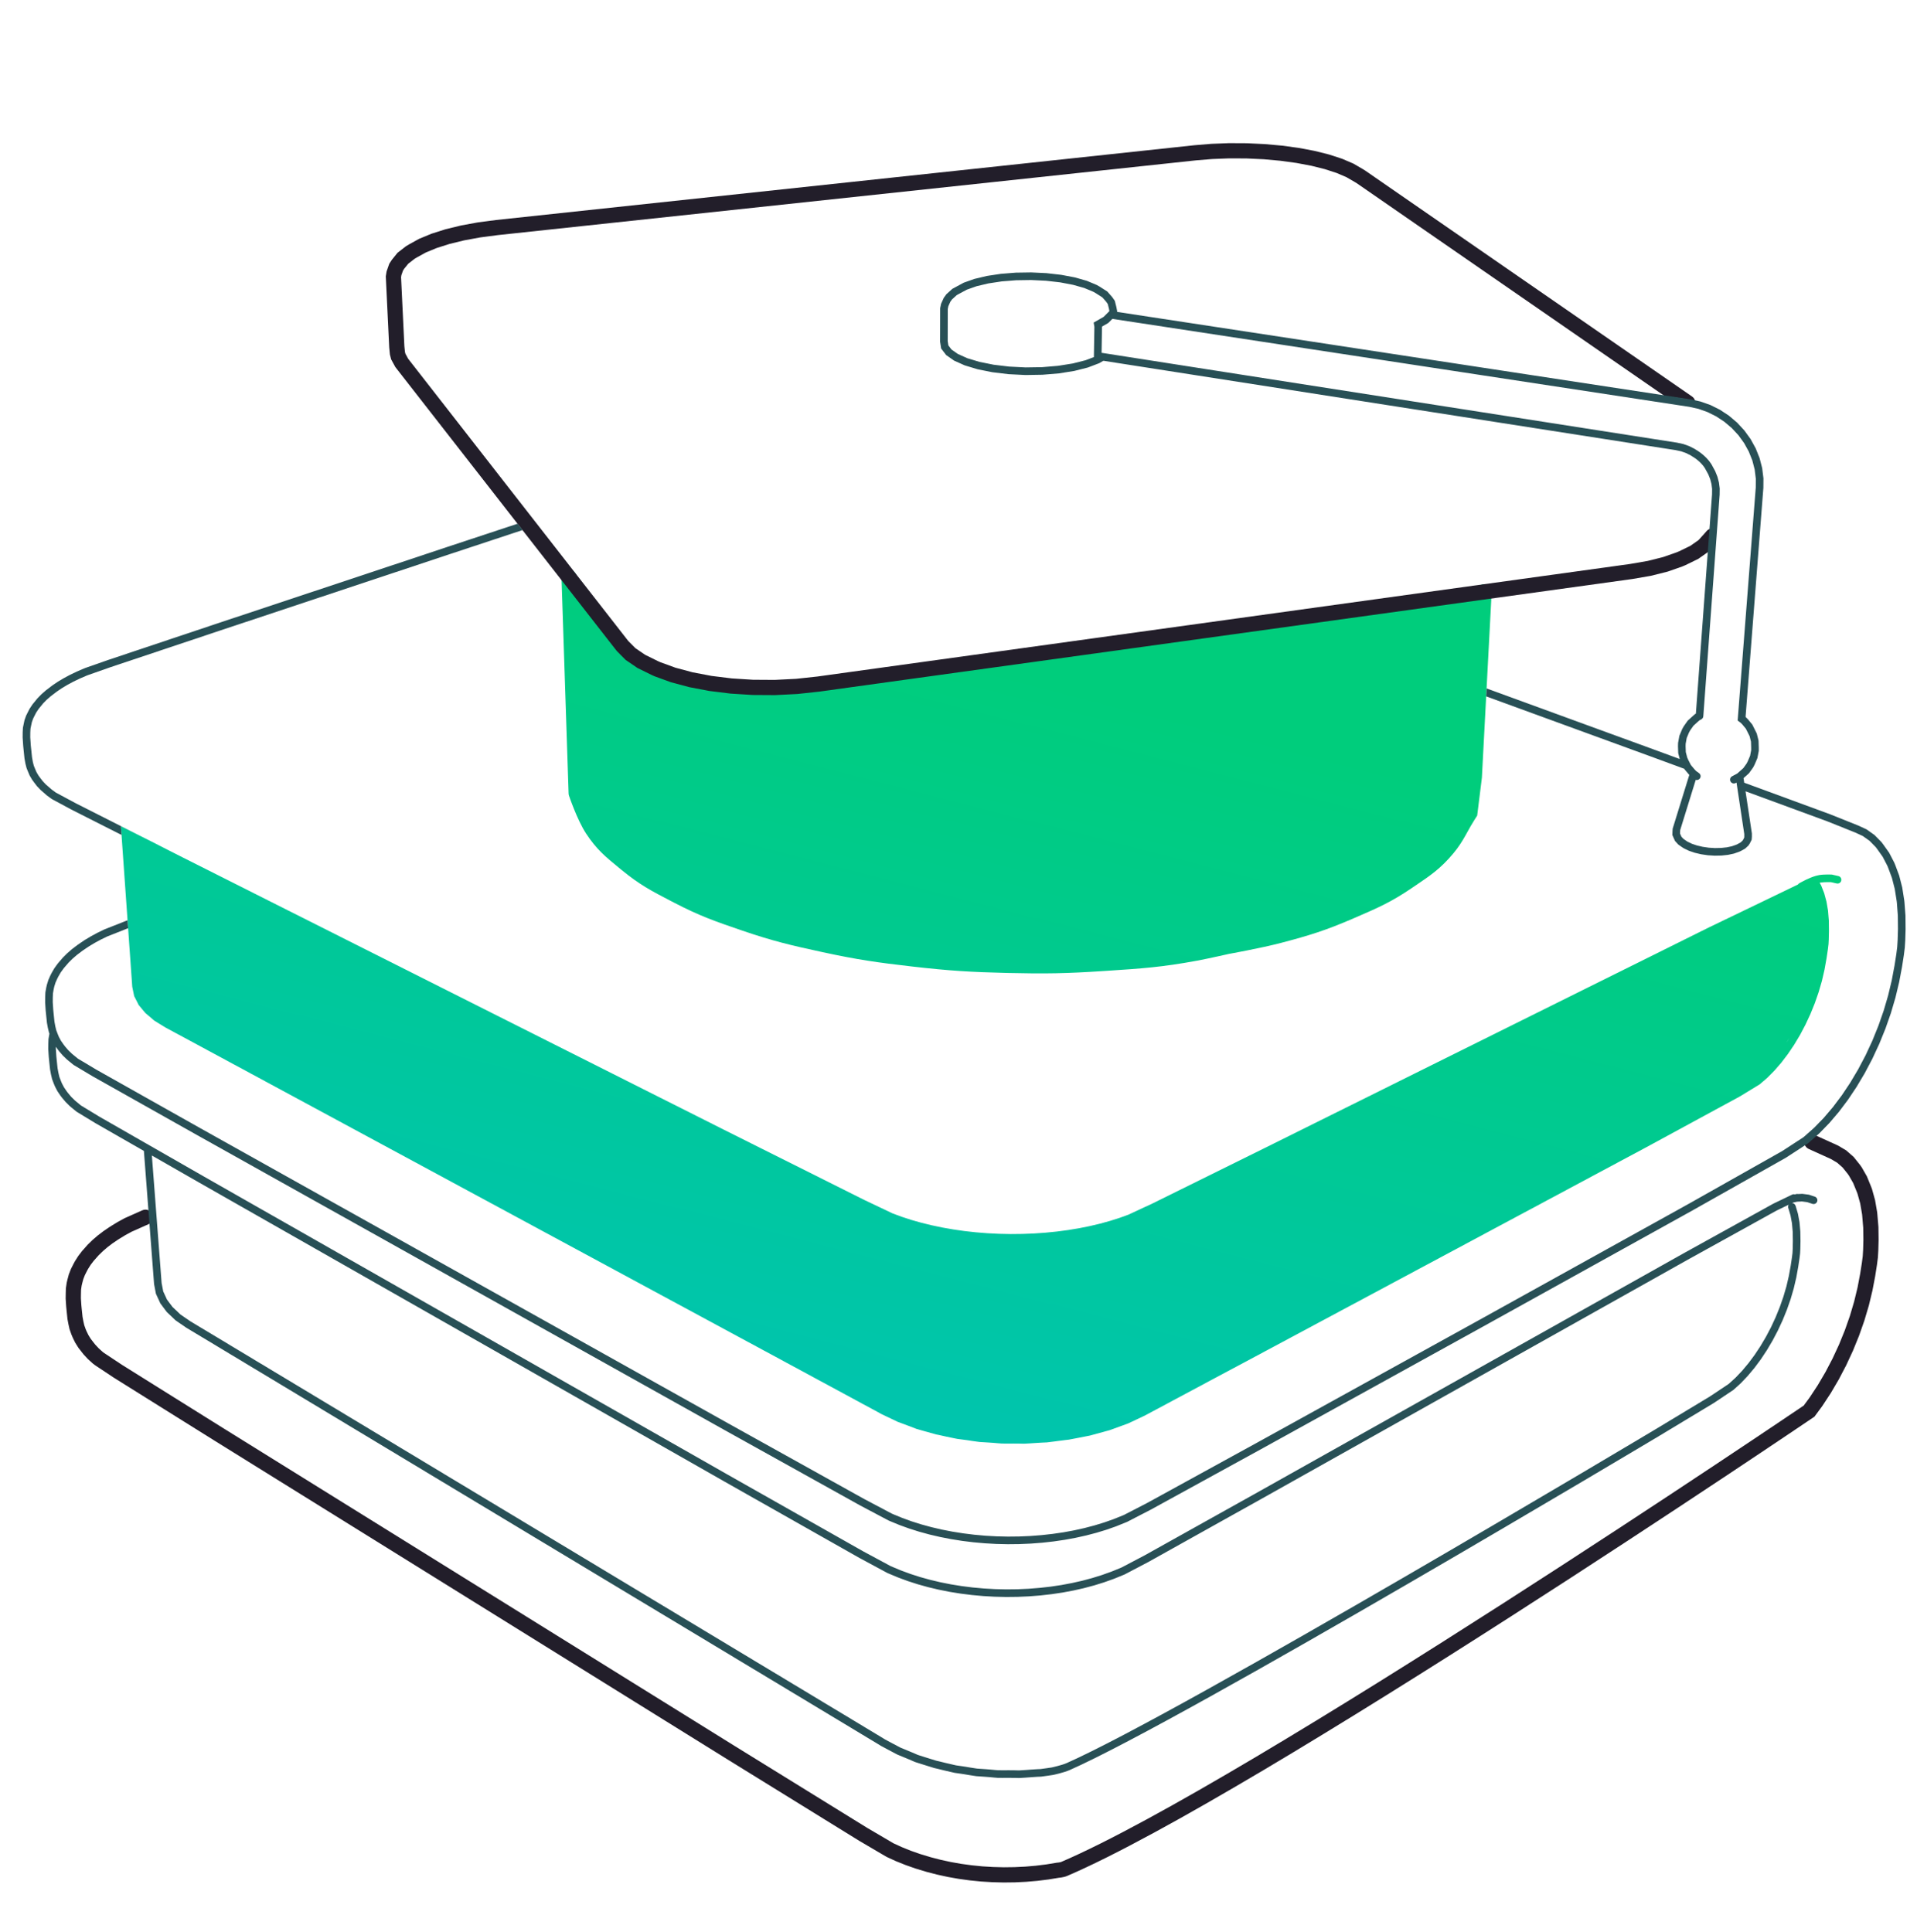 <svg width="126" height="127" viewBox="0 0 126 127" fill="none" xmlns="http://www.w3.org/2000/svg">
<path d="M37.369 37.47C37.103 37.489 36.897 37.716 36.906 37.985L37.373 52.166C37.375 52.23 37.389 52.292 37.413 52.347L37.425 52.38C37.441 52.426 37.463 52.491 37.492 52.571C37.551 52.732 37.634 52.955 37.736 53.206C37.935 53.7 38.217 54.332 38.524 54.801C39.204 55.837 39.811 56.334 40.659 57.029C40.726 57.084 40.794 57.14 40.864 57.197C42.035 58.161 42.851 58.585 44.092 59.229L44.317 59.346C45.994 60.219 47.017 60.571 48.773 61.172C50.803 61.867 51.989 62.145 54.068 62.594C56.356 63.089 57.666 63.276 59.982 63.541C62.417 63.82 63.799 63.904 66.246 63.962C68.71 64.02 70.103 63.995 72.564 63.833L72.793 63.818C75.017 63.671 76.365 63.582 78.648 63.16C79.073 63.081 79.611 62.967 80.038 62.873C80.253 62.826 80.441 62.784 80.576 62.754L80.735 62.718L80.781 62.707L80.793 62.705L80.862 62.693L80.952 62.676L81.116 62.646C81.331 62.605 81.632 62.548 81.974 62.48C82.656 62.345 83.51 62.165 84.175 61.991C86.072 61.495 87.148 61.159 88.96 60.374L89.141 60.296C90.544 59.689 91.436 59.303 92.783 58.387L92.952 58.272L93.072 58.191C94.014 57.554 94.696 57.094 95.524 56.1C95.866 55.69 96.087 55.335 96.287 54.983C96.345 54.881 96.399 54.782 96.454 54.684C96.59 54.438 96.726 54.192 96.909 53.904L97.092 53.615L97.401 51.129L98.043 38.936C98.058 38.66 97.846 38.425 97.57 38.41C97.294 38.395 97.059 38.607 97.045 38.883L97.03 39.152L49.786 45.459C41.936 44.466 40.503 43.406 37.917 38.3L37.905 37.952C37.898 37.716 37.728 37.524 37.507 37.478C37.457 37.378 37.407 37.276 37.357 37.173L37.369 37.47Z" fill="url(#paint0_linear_13596_2119)"/>
<path fill-rule="evenodd" clip-rule="evenodd" d="M7.947 54.317L9.984 55.336L11.275 55.995L12.052 56.388L47.581 74.267L56.806 78.883L56.81 78.885L58.661 79.766L59.26 79.988L59.892 80.194L60.55 80.381L61.232 80.548L61.935 80.696L62.656 80.822L63.393 80.928L64.142 81.011L64.9 81.072L65.664 81.11L66.431 81.126L67.198 81.118L67.961 81.088L68.718 81.035L69.465 80.96L70.2 80.863L70.918 80.744L71.618 80.604L72.297 80.444L72.952 80.263L73.579 80.065L74.174 79.849L75.745 79.118L75.75 79.116L83.144 75.461L112.309 60.975L112.311 60.974L112.393 60.933L112.394 60.934L118.179 58.145C118.2 58.113 118.227 58.086 118.262 58.066L118.262 58.066L118.264 58.064L118.271 58.06L118.297 58.046C118.318 58.033 118.349 58.016 118.388 57.995C118.466 57.952 118.575 57.895 118.701 57.834C118.888 57.745 119.126 57.642 119.357 57.576C119.429 57.556 119.501 57.538 119.57 57.527C119.739 57.498 119.947 57.491 120.104 57.489C120.184 57.489 120.255 57.49 120.306 57.491L120.349 57.492L120.366 57.493L120.382 57.493L120.387 57.493L120.388 57.493L120.411 57.495L120.833 57.591C120.967 57.621 121.051 57.755 121.021 57.89C120.99 58.025 120.856 58.109 120.721 58.078L120.345 57.992C120.333 57.992 120.315 57.991 120.294 57.991C120.247 57.99 120.182 57.989 120.108 57.989C119.956 57.991 119.781 57.998 119.654 58.02C119.637 58.023 119.62 58.026 119.602 58.03L119.704 58.218L119.9 58.72L120.049 59.27L120.151 59.867L120.204 60.52L120.212 61.209L120.199 61.759L120.183 62.07L120.143 62.399L120.056 62.985L119.923 63.735L119.749 64.489L119.535 65.224L119.283 65.95L118.993 66.665L118.668 67.362L118.312 68.037L117.926 68.681L117.519 69.284L117.087 69.852L116.635 70.375L116.166 70.849L115.665 71.281L114.454 72.02L114.452 72.022L114.32 72.1L108.634 75.187L107.992 75.534L81.311 89.818L79.871 90.585L75.226 93.069L74.148 93.577L72.943 94.016L71.638 94.373L70.758 94.545L70.757 94.545L70.254 94.641L70.032 94.667L70.031 94.667L69.597 94.722L69.595 94.722L69.298 94.762L69.296 94.762L68.813 94.822L68.737 94.826L68.733 94.826L68.545 94.834L68.54 94.834L68.144 94.857L68.142 94.857L67.769 94.882L67.767 94.883L67.336 94.907L67.202 94.906L66.974 94.9L66.969 94.9L66.621 94.898L66.619 94.898L66.159 94.9L66.156 94.9L65.847 94.897L65.595 94.879L65.322 94.855L65.317 94.854L65.034 94.835L65.032 94.834L64.472 94.8L64.47 94.8L64.368 94.792L63.914 94.73L63.588 94.679L63.584 94.678L63.391 94.652L63.389 94.652L62.926 94.592L62.658 94.539L62.656 94.538L62.154 94.433L61.765 94.346L61.761 94.345L61.688 94.33L61.686 94.329L61.537 94.3L60.712 94.07L60.71 94.069L60.291 93.949L60.287 93.948L60.221 93.928L59.828 93.775L59.824 93.774L59.663 93.715L59.449 93.634L59.447 93.633L59.011 93.473L58.291 93.13L57.956 92.969L57.954 92.968L57.91 92.946L57.649 92.801L57.647 92.8L56.606 92.239L55.096 91.421L53.755 90.698L52.688 90.12L51.717 89.597L50.953 89.182L50.244 88.801L49.704 88.508L49.703 88.507L49.195 88.234L17.404 71.069L16.986 70.842L16.985 70.841L16.545 70.606L15.971 70.294L15.97 70.294L15.356 69.965L14.583 69.546L13.742 69.094L12.7 68.53L11.544 67.908L10.859 67.538L10.774 67.484L10.772 67.483L10.417 67.266L10.416 67.265L10.143 67.096L10.109 67.067L9.874 66.865L9.734 66.747L9.733 66.746L9.625 66.655L9.555 66.597L9.53 66.566L9.337 66.336L9.188 66.155L9.107 66.054L9.028 65.892L9.026 65.888L9.025 65.887L8.861 65.565L8.86 65.563L8.817 65.478L8.785 65.321L8.785 65.32L8.751 65.156L8.751 65.155L8.739 65.097L8.704 64.928C8.698 64.91 8.694 64.89 8.692 64.87L7.947 54.317ZM117.507 68.407L117.419 68.538C117.493 68.421 117.565 68.306 117.636 68.192L117.507 68.407Z" fill="url(#paint1_linear_13596_2119)"/>
<path d="M80.782 9.411L81.957 9.417L83.128 9.472L84.274 9.575L85.374 9.725L86.409 9.921L87.36 10.159L88.212 10.437L88.95 10.753L89.545 11.099L89.723 11.208L111.215 26.066C111.323 26.14 111.392 26.249 111.419 26.367C110.817 26.218 110.162 26.134 109.44 26.055L89.178 12.046L89.028 11.955L88.501 11.649L87.859 11.373L87.083 11.12L86.195 10.898L85.213 10.713L84.161 10.569L83.059 10.469L81.931 10.416L80.798 10.411L79.684 10.454L78.593 10.544L32.707 15.457L31.568 15.607L30.515 15.8L29.551 16.035L28.698 16.306L27.978 16.604L27.385 16.932L27.246 17.016L26.831 17.339L26.566 17.667L26.49 17.784L26.382 18.09L26.361 18.222L26.579 22.763L26.616 23.134L26.648 23.257L26.824 23.581L41.166 41.974L41.169 41.979L41.302 42.145L41.765 42.611L42.404 43.047L43.252 43.465L43.407 43.534L44.397 43.895L45.524 44.197L46.769 44.434L48.104 44.599L49.497 44.687L50.917 44.696L52.329 44.625L53.726 44.474L107.13 37.077L108.3 36.875L109.326 36.617L110.215 36.305L110.374 36.238L111.111 35.878L111.64 35.506L112.015 35.093L112.17 34.913C112.252 34.818 112.363 34.761 112.479 34.745L112.379 36.18L112.305 36.261L111.621 36.741L110.789 37.148L110.576 37.239L109.614 37.576L108.507 37.854L107.284 38.065L53.848 45.467L52.408 45.622L50.939 45.696L49.463 45.687L48.011 45.595L46.614 45.422L45.3 45.172L44.096 44.849L43.031 44.461L42.827 44.37L41.899 43.912L41.123 43.383L40.554 42.811L40.381 42.594L25.985 24.131L25.711 23.629L25.628 23.31L25.582 22.836L25.357 18.166L25.409 17.844L25.587 17.337L25.757 17.078L26.125 16.621L26.678 16.191L26.885 16.066L27.544 15.702L28.355 15.366L29.28 15.072L30.306 14.822L31.413 14.619L32.594 14.464L78.504 9.548L79.624 9.455L80.782 9.411Z" fill="#221E2A"/>
<path d="M118.634 74.869C118.748 74.617 119.044 74.506 119.296 74.62L120.806 75.306L121.344 75.624L121.838 76.058L122.247 76.569L122.365 76.737L122.705 77.33L122.975 77.992L123.039 78.157L123.244 78.892L123.381 79.688L123.396 79.845L123.465 80.664L123.476 81.514L123.457 82.213L123.429 82.673L123.368 83.149L123.251 83.898L123.071 84.842L122.833 85.83L122.538 86.822L122.19 87.812L121.792 88.791L121.347 89.751L120.859 90.684L120.332 91.582L119.77 92.437L119.258 93.132L119.187 93.18L118.772 93.46C118.5 93.644 118.101 93.913 117.588 94.257C116.562 94.947 115.082 95.937 113.268 97.142C109.64 99.552 104.675 102.82 99.323 106.254C88.636 113.11 76.356 120.661 70.139 123.323C70.004 123.381 69.85 123.409 69.761 123.423C69.71 123.43 69.665 123.436 69.633 123.439L69.6 123.442L68.914 123.555L68.188 123.645L67.453 123.708L66.713 123.744L65.97 123.753L65.226 123.734L64.486 123.689L63.751 123.616L63.024 123.516L62.308 123.39L61.606 123.237L60.917 123.059L60.838 123.036L60.172 122.834L59.517 122.604L58.886 122.351L58.269 122.068L56.482 121.018L47.809 115.658L14.167 94.749L7.473 90.563L6.257 89.755L6.109 89.643L5.786 89.351L5.502 89.048L5.39 88.906L5.153 88.602L4.942 88.265L4.779 87.93L4.697 87.737L4.573 87.387L4.495 87.037L4.434 86.71L4.382 86.209L4.381 86.206L4.35 85.882L4.316 85.371L4.321 85.04L4.33 84.695L4.384 84.328L4.432 84.122L4.525 83.774L4.666 83.412L4.84 83.071L4.923 82.917L5.137 82.579L5.389 82.247L5.665 81.937L5.772 81.817L6.086 81.511L6.432 81.214L6.806 80.929L7.204 80.659L7.322 80.584L7.734 80.333L8.191 80.083L9.357 79.564C9.61 79.451 9.905 79.565 10.018 79.817C10.13 80.069 10.017 80.365 9.764 80.477L8.635 80.98L8.234 81.199L7.846 81.436L7.754 81.494L7.39 81.741L7.061 81.992L6.762 82.249L6.494 82.51L6.41 82.603L6.409 82.605L6.162 82.883L5.958 83.15L5.787 83.421L5.724 83.538L5.58 83.822L5.477 84.085L5.402 84.365L5.367 84.515L5.328 84.781L5.321 85.063L5.317 85.345L5.347 85.801L5.376 86.105L5.377 86.108L5.425 86.567L5.475 86.837L5.536 87.11L5.629 87.374L5.689 87.515L5.818 87.779L5.974 88.028L6.178 88.291L6.26 88.394L6.488 88.638L6.748 88.873L6.836 88.94L8.021 89.726L14.697 93.901L48.337 114.809L57.003 120.165L58.731 121.18L59.281 121.431L59.869 121.668L60.482 121.883L61.122 122.077L61.128 122.079L61.188 122.096L61.837 122.264L62.501 122.408L63.178 122.528L63.868 122.622L64.566 122.692L65.27 122.735L65.976 122.753L66.683 122.744L67.386 122.71L68.083 122.65L68.772 122.565L69.479 122.449L69.5 122.447L69.505 122.447L69.528 122.445C69.54 122.443 69.554 122.442 69.571 122.44C69.582 122.438 69.595 122.436 69.609 122.434C69.641 122.429 69.672 122.423 69.7 122.417C69.712 122.414 69.722 122.411 69.73 122.409L69.734 122.408C69.741 122.406 69.745 122.404 69.745 122.404C75.87 119.781 88.072 112.283 98.783 105.412C104.129 101.982 109.09 98.717 112.715 96.309C114.527 95.105 116.005 94.116 117.03 93.427C117.543 93.083 117.942 92.814 118.213 92.631L118.555 92.4L118.948 91.866L119.482 91.054L119.984 90.198L120.45 89.308L120.875 88.392L121.255 87.457L121.587 86.514L121.867 85.57L122.094 84.631L122.265 83.727L122.378 83.008L122.433 82.579L122.458 82.169L122.476 81.507L122.465 80.712L122.4 79.934L122.4 79.929L122.389 79.821L122.267 79.112L122.089 78.473L122.046 78.362L122.043 78.354L121.804 77.77L121.52 77.274L121.446 77.169L121.111 76.751L120.755 76.437L120.344 76.194L118.882 75.531C118.631 75.416 118.519 75.12 118.634 74.869Z" fill="#221E2A"/>
<path fill-rule="evenodd" clip-rule="evenodd" d="M68.787 17.957L67.78 17.909L66.766 17.924L65.783 18.002L64.864 18.141L64.041 18.337L63.341 18.585L62.811 18.871L62.593 18.99L62.202 19.345L62.035 19.575L61.856 19.968L61.796 20.256L61.791 22.466L61.859 22.909L62.082 23.201L62.19 23.342L62.712 23.708L63.407 24.019L64.254 24.275L65.226 24.47L66.288 24.598L67.4 24.654L68.519 24.636L69.604 24.546L70.61 24.385L71.503 24.16L72.251 23.875L72.521 23.717L110.129 29.59L110.501 29.671L110.821 29.785L111.128 29.938L111.214 29.995L111.222 29.999C111.326 30.057 111.506 30.178 111.686 30.342C111.867 30.507 112.034 30.702 112.13 30.907L112.134 30.915L112.282 31.183L112.407 31.496L112.491 31.817L112.532 32.14L112.528 32.505L111.466 46.914L111.417 46.94L111.266 47.071L110.93 47.375L110.667 47.749L110.563 47.936L110.381 48.371L110.296 48.838L110.29 49.052L110.306 49.516L110.405 49.897L108.702 49.271L97.71 45.258L97.683 45.78L108.531 49.74L110.702 50.539L110.719 50.571L111.006 50.912L111.034 50.941L109.942 54.471L109.929 54.634L109.92 54.892L110.027 55.136L110.029 55.139L110.095 55.286L110.309 55.519L110.578 55.707L110.682 55.772L111.01 55.93L111.392 56.06L111.812 56.159L112.256 56.224L112.709 56.252L113.156 56.243L113.58 56.197L113.968 56.114L114.299 55.998L114.412 55.948L114.702 55.788L114.921 55.584L115.013 55.443L115.132 55.204L115.147 55.011L115.147 54.791L114.729 52.019L120.108 53.996L120.115 53.999L121.931 54.727L122.435 54.958L122.883 55.276L123.289 55.69L123.378 55.808L123.382 55.814L123.743 56.322L124.048 56.91L124.103 57.041L124.351 57.708L124.538 58.438L124.665 59.239L124.678 59.356L124.742 60.208L124.75 61.078L124.728 61.797L124.7 62.248L124.642 62.713L124.641 62.72L124.521 63.485L124.34 64.449L124.101 65.448L123.807 66.447L123.46 67.44L123.064 68.418L122.621 69.372L122.135 70.294L121.612 71.175L121.057 72.007L120.473 72.782L119.867 73.493L119.245 74.133L118.606 74.701L118.523 74.77L117.129 75.676L111.117 79.07L111.116 79.071L97.442 86.655L82.619 94.842L75.409 98.799L75.404 98.802L73.87 99.594L73.765 99.637L73.178 99.873L72.57 100.087L71.936 100.28L71.278 100.453L70.6 100.604L69.903 100.732L69.192 100.836L68.468 100.917L67.735 100.974L66.996 101.007L66.253 101.015L65.51 100.998L64.77 100.957L64.037 100.891L63.311 100.801L62.598 100.688L61.9 100.552L61.219 100.393L60.558 100.213L59.921 100.012L59.309 99.79L58.721 99.549L58.718 99.547L58.618 99.504L56.814 98.55L56.81 98.548L47.844 93.561L13.192 74.18L6.342 70.324L5.127 69.598L4.846 69.369L4.729 69.273L4.484 69.036L4.273 68.79L4.179 68.666L4.003 68.413L3.868 68.16L3.801 67.996L3.699 67.732L3.635 67.467L3.58 67.166L3.528 66.666L3.528 66.665L3.5 66.38L3.467 65.881L3.47 65.571L3.481 65.301L3.528 65.033L3.566 64.86L3.649 64.595L3.768 64.328L3.839 64.19L3.994 63.923L4.182 63.662L4.279 63.547L4.28 63.547L4.507 63.283L4.763 63.029L5.052 62.779L5.376 62.533L5.486 62.455L5.839 62.218L6.217 61.99L6.623 61.77L7.053 61.561L8.42 61.02L8.384 60.499L8.285 60.536L6.852 61.103L6.4 61.323L5.974 61.553L5.575 61.792L5.205 62.042L5.085 62.126L4.737 62.391L4.423 62.662L4.141 62.942L3.9 63.221L3.9 63.222L3.788 63.353L3.574 63.651L3.403 63.944L3.317 64.111L3.18 64.419L3.083 64.731L3.038 64.929L2.982 65.248L2.97 65.555L2.967 65.895L3.001 66.417L3.031 66.716L3.031 66.717L3.085 67.237L3.144 67.564L3.22 67.88L3.249 67.955L3.241 67.988L3.186 68.313L3.175 68.623L3.171 68.96L3.205 69.477L3.235 69.779L3.289 70.297L3.348 70.62L3.423 70.939L3.537 71.241L3.618 71.435L3.777 71.738L3.971 72.024L4.08 72.167L4.318 72.449L4.594 72.721L4.9 72.974L5.036 73.084L6.279 73.84L9.458 75.661L10.127 84.416L10.183 84.707L10.217 84.886L10.249 85.051L10.289 85.139L10.29 85.14L10.452 85.492L10.453 85.493L10.455 85.498L10.455 85.499L10.532 85.671L10.61 85.778L10.755 85.974L10.756 85.975L10.969 86.257L11.037 86.32L11.038 86.322L11.143 86.421L11.279 86.548L11.28 86.55L11.509 86.769L11.543 86.8L11.81 86.985L12.157 87.221L12.158 87.222L12.242 87.281L12.91 87.683L14.036 88.359L15.052 88.972L15.871 89.463L16.624 89.918L17.223 90.276L17.781 90.613L18.21 90.87L18.211 90.871L18.618 91.117L49.476 109.693L49.969 109.988L50.491 110.304L51.177 110.716L51.916 111.163L52.855 111.727L53.887 112.35L55.183 113.129L56.642 114.01L57.648 114.615L57.65 114.616L57.903 114.772L57.946 114.795L57.948 114.796L58.271 114.969L58.968 115.339L59.39 115.513L59.599 115.6L59.754 115.664L59.758 115.666L60.138 115.83L60.204 115.852L60.207 115.853L60.612 115.982L60.614 115.982L61.411 116.231L61.556 116.263L61.558 116.264L61.629 116.28L61.632 116.281L62.008 116.374L62.012 116.375L62.493 116.487L62.495 116.487L62.755 116.546L63.203 116.61L63.205 116.611L63.391 116.639L63.396 116.64L63.71 116.693L64.15 116.761L64.249 116.769L64.251 116.769L64.792 116.807L64.794 116.807L65.067 116.828L65.072 116.829L65.335 116.854L65.58 116.874L65.88 116.876L65.882 116.876L66.329 116.875L66.665 116.877L66.67 116.877L66.89 116.883L67.021 116.884L67.438 116.858L67.44 116.857L67.8 116.831L67.802 116.83L68.184 116.805L68.189 116.805L68.37 116.797L68.45 116.792L68.917 116.728L68.919 116.727L69.216 116.683L69.225 116.681L69.233 116.679L69.256 116.674L69.291 116.666L69.34 116.655C69.411 116.638 69.51 116.614 69.62 116.586C69.836 116.529 70.113 116.448 70.312 116.36C74.13 114.674 83.832 109.173 92.562 104.104C96.931 101.568 101.062 99.136 104.1 97.339C105.62 96.44 106.866 95.7 107.733 95.184C108.166 94.927 108.504 94.725 108.734 94.588L109.086 94.378L109.084 94.374L109.069 94.35C109.053 94.323 109.021 94.269 108.958 94.164L109.087 94.377L112.627 92.243L112.754 92.16L112.756 92.158L113.935 91.371L114.422 90.928L114.877 90.449L115.316 89.925L115.733 89.365L116.132 88.763L116.506 88.13L116.852 87.472L117.167 86.794L117.448 86.103L117.693 85.404L117.899 84.7L118.067 83.982L118.195 83.269L118.278 82.715L118.316 82.403L118.318 82.371L118.331 82.11L118.342 81.596L118.331 80.951L118.277 80.343L118.175 79.791L118.026 79.286L118.006 79.238C117.968 79.15 117.885 79.094 117.795 79.087L117.864 79.054L118.121 78.998L118.44 78.983L118.784 79.028L119.124 79.141C119.255 79.184 119.396 79.114 119.44 78.983C119.483 78.852 119.413 78.71 119.282 78.666L118.896 78.538L118.46 78.481L118.152 78.496L118.149 78.48L117.97 78.519C117.913 78.502 117.849 78.506 117.791 78.534L117.68 78.587L117.672 78.591L117.665 78.594L116.545 79.134L110.653 82.395L82.394 98.251L75.236 102.247L75.231 102.25L73.708 103.05L73.126 103.288L73.122 103.289L73.022 103.328L72.415 103.545L71.784 103.741L71.131 103.916L70.456 104.068L69.764 104.198L69.057 104.304L68.338 104.385L67.609 104.443L66.874 104.476L66.135 104.484L65.397 104.467L64.662 104.425L63.932 104.359L63.211 104.268L62.502 104.154L61.808 104.016L61.132 103.855L60.475 103.673L59.842 103.469L59.233 103.245L59.135 103.205L59.133 103.204L58.545 102.958L56.754 101.994L56.749 101.991L47.834 96.945L13.367 77.324L13.357 77.318L9.831 75.298C9.824 75.294 9.818 75.29 9.811 75.287L6.536 73.411L5.325 72.675L5.218 72.588L4.93 72.349L4.685 72.109L4.474 71.859L4.381 71.737L4.207 71.48L4.071 71.223L4.004 71.061L3.902 70.793L3.839 70.524L3.784 70.225L3.732 69.73L3.703 69.44L3.671 68.946L3.672 68.813L3.771 68.956L3.883 69.104L4.12 69.379L4.396 69.647L4.529 69.756L4.839 70.009L6.088 70.755L12.948 74.616L47.601 93.998L56.571 98.987L58.403 99.956L58.524 100.008L59.124 100.255L59.756 100.484L60.412 100.691L61.092 100.877L61.791 101.04L62.507 101.18L63.237 101.296L63.979 101.388L64.73 101.455L65.487 101.498L66.246 101.515L67.005 101.507L67.761 101.474L68.511 101.416L69.252 101.333L69.981 101.226L70.695 101.095L71.391 100.94L72.067 100.763L72.721 100.564L73.349 100.343L73.952 100.1L74.079 100.049L75.639 99.243L82.861 95.28L97.685 87.092L111.36 79.508L111.361 79.507L117.389 76.104L118.82 75.173L118.929 75.083L119.591 74.494L120.237 73.829L120.863 73.095L121.461 72.302L122.032 71.447L122.569 70.544L123.066 69.6L123.52 68.623L123.926 67.622L124.282 66.606L124.583 65.583L124.828 64.559L125.014 63.573L125.136 62.79L125.198 62.295L125.228 61.824L125.25 61.088L125.242 60.187L125.176 59.314L125.161 59.178L125.028 58.337L124.829 57.558L124.57 56.862L124.501 56.698L124.171 56.061L123.786 55.519L123.669 55.363L123.209 54.895L122.687 54.523L122.134 54.269L120.295 53.532L114.644 51.455L114.598 51.153L114.785 50.987L114.787 50.986L114.958 50.831L115.228 50.455L115.327 50.265L115.51 49.835L115.6 49.362L115.6 49.151L115.586 48.688L115.469 48.222L115.371 48.025L115.173 47.631L114.886 47.285L114.737 47.135L114.732 47.131L115.902 32.071L115.907 31.446L115.824 30.775L115.653 30.113L115.397 29.472L115.061 28.862L114.65 28.295L114.172 27.779L113.635 27.324L113.048 26.937L112.421 26.625L111.766 26.395L111.136 26.256L73.426 20.504L73.427 20.447L73.375 20.177L73.274 19.776L73.105 19.533L72.785 19.167L72.279 18.843L72.079 18.73L71.43 18.459L70.644 18.236L69.753 18.068L68.787 17.957ZM114.168 51.651L114.136 51.444L114.08 51.474C113.958 51.539 113.807 51.493 113.742 51.371C113.677 51.249 113.723 51.097 113.845 51.033L114.023 50.938L114.024 50.938L114.184 50.852L114.452 50.614L114.454 50.613L114.584 50.496L114.801 50.193L114.874 50.052L115.029 49.688L115.1 49.316L115.1 49.155L115.088 48.758L114.997 48.395L114.924 48.247L114.923 48.245L114.752 47.906L114.516 47.621L114.409 47.514L114.212 47.368L115.402 32.05L115.406 31.475L115.331 30.869L115.177 30.269L114.944 29.686L114.638 29.131L114.263 28.612L113.826 28.141L113.335 27.725L112.798 27.371L112.226 27.087L111.629 26.876L111.045 26.747L73.143 20.967C73.137 20.966 73.131 20.965 73.124 20.964L73.115 20.962L72.846 21.231L72.432 21.469L72.404 23.193L110.221 29.099L110.638 29.189L111.017 29.324L111.379 29.505L111.474 29.567C111.611 29.645 111.818 29.787 112.022 29.972C112.227 30.159 112.444 30.403 112.579 30.687L112.734 30.968L112.883 31.339L112.983 31.722L113.033 32.111L113.028 32.526L111.958 47.039C111.957 47.045 111.957 47.051 111.956 47.057C111.96 47.149 111.912 47.24 111.826 47.287L111.704 47.353L111.595 47.447L111.307 47.708L111.091 48.015L111.014 48.154L110.864 48.514L110.795 48.891L110.79 49.051L110.804 49.443L110.899 49.808L110.967 49.959L111.138 50.293L111.379 50.578L111.483 50.688L111.674 50.827C111.786 50.908 111.81 51.065 111.729 51.176C111.665 51.264 111.555 51.298 111.456 51.269L110.436 54.566L110.428 54.666L110.424 54.795L110.484 54.933L110.485 54.936L110.518 55.007L110.64 55.14L110.859 55.293L110.925 55.334L111.2 55.467L111.531 55.579L111.906 55.667L112.308 55.726L112.72 55.752L113.123 55.743L113.5 55.703L113.833 55.632L114.115 55.533L114.189 55.5L114.406 55.38L114.535 55.26L114.578 55.194L114.641 55.068L114.647 54.992L114.647 54.829L114.175 51.699C114.171 51.683 114.168 51.667 114.168 51.651ZM72.887 20.285L72.918 20.452L72.54 20.83L71.884 21.206L71.931 21.483L71.899 23.474L71.352 23.682L70.509 23.895L69.543 24.049L68.495 24.137L67.409 24.154L66.331 24.099L65.305 23.976L64.376 23.789L63.582 23.55L62.96 23.271L62.54 22.977L62.479 22.897L62.334 22.707L62.325 22.649L62.291 22.429L62.295 20.309L62.334 20.125L62.469 19.828L62.576 19.681L62.885 19.4L63.049 19.31L63.545 19.043L64.183 18.817L64.96 18.632L65.84 18.499L66.79 18.424L67.771 18.409L68.747 18.456L69.678 18.562L70.529 18.724L71.265 18.932L71.859 19.18L72.015 19.268L72.456 19.55L72.711 19.842L72.812 19.987L72.887 20.285ZM10.623 84.349L9.982 75.962L13.108 77.752L47.588 97.38L56.508 102.429L58.33 103.41L58.942 103.666L58.944 103.667L59.047 103.709L59.674 103.94L60.327 104.15L61.002 104.338L61.697 104.503L62.41 104.645L63.136 104.762L63.874 104.855L64.621 104.923L65.373 104.966L66.128 104.984L66.883 104.976L67.635 104.942L68.381 104.884L69.118 104.8L69.843 104.692L70.553 104.559L71.246 104.403L71.918 104.223L72.568 104.021L73.194 103.798L73.306 103.754L73.919 103.503L75.469 102.689L82.638 98.687L110.897 82.832L116.769 79.582L117.569 79.196C117.523 79.264 117.511 79.353 117.546 79.435L117.555 79.455L117.688 79.907L117.781 80.411L117.831 80.977L117.841 81.59L117.831 82.086L117.831 82.093L117.818 82.347L117.818 82.36L117.783 82.641L117.782 82.648L117.703 83.181L117.702 83.188L117.578 83.874L117.417 84.566L117.218 85.245L116.982 85.92L116.711 86.589L116.407 87.245L116.072 87.881L115.711 88.492L115.327 89.072L114.923 89.615L114.504 90.116L114.072 90.57L113.626 90.976L112.478 91.743L112.364 91.817L108.829 93.949L108.478 94.158C108.248 94.295 107.91 94.497 107.477 94.755C106.611 95.27 105.365 96.01 103.846 96.908C100.808 98.705 96.678 101.136 92.311 103.672C83.569 108.747 73.897 114.231 70.11 115.903C69.951 115.974 69.707 116.046 69.493 116.102C69.388 116.129 69.294 116.152 69.226 116.168C69.192 116.176 69.165 116.182 69.147 116.186L69.125 116.191L68.848 116.232L68.846 116.233L68.4 116.294L68.348 116.298L68.343 116.298L68.162 116.306L67.767 116.332L67.765 116.332L67.406 116.359L67.403 116.359L67.007 116.384L66.903 116.383L66.899 116.383L66.678 116.378L66.33 116.375L65.881 116.376L65.602 116.374L65.384 116.357L65.379 116.356L65.115 116.331L64.831 116.308L64.289 116.27L64.286 116.27L64.208 116.264L63.794 116.2L63.79 116.2L63.475 116.146L63.278 116.116L62.845 116.054L62.606 116L62.604 115.999L62.129 115.889L62.125 115.888L61.749 115.795L61.669 115.776L61.54 115.747L60.764 115.506L60.762 115.505L60.362 115.378L60.359 115.376L60.317 115.362L59.952 115.205L59.79 115.138L59.583 115.052L59.582 115.051L59.181 114.886L58.506 114.528L58.186 114.357L58.184 114.356L58.16 114.342L57.91 114.189L56.9 113.581L55.441 112.7L54.145 111.921L53.113 111.298L52.174 110.734L51.434 110.287L50.75 109.877L50.749 109.876L50.227 109.56L49.733 109.264L18.876 90.688L18.469 90.442L18.038 90.185L17.48 89.847L16.881 89.489L16.128 89.034L15.309 88.543L14.293 87.93L13.167 87.255L12.514 86.861L12.442 86.811L12.093 86.573L11.858 86.41L11.855 86.407L11.853 86.406L11.624 86.187L11.484 86.056L11.38 85.957L11.341 85.921L11.157 85.676L11.155 85.675L11.014 85.484L11.013 85.482L10.967 85.419L10.912 85.294L10.908 85.285L10.744 84.932L10.743 84.931L10.729 84.898L10.708 84.792L10.674 84.613L10.623 84.349Z" fill="#285056"/>
<path d="M34.02 34.428L34.347 34.846L29.55 36.433L14.474 41.448L7.251 43.864L5.799 44.375L5.695 44.415L5.247 44.608L4.828 44.809L4.438 45.018L4.078 45.233L3.749 45.455L3.632 45.543L3.631 45.544L3.327 45.776L3.063 46.008L2.834 46.242L2.734 46.365L2.533 46.611L2.377 46.847L2.251 47.093L2.25 47.095L2.178 47.24L2.094 47.475L2.055 47.656L2.004 47.903L1.991 48.144L1.988 48.469L2.023 48.995L2.05 49.256L2.105 49.784L2.161 50.1L2.223 50.339L2.292 50.51L2.293 50.513L2.394 50.753L2.528 50.981L2.626 51.115L2.804 51.348L3.013 51.569L3.391 51.898L3.669 52.103L4.913 52.771L5.052 52.843L5.054 52.844L9.259 54.974L7.947 54.317L7.988 54.89L4.826 53.289L4.824 53.288L4.676 53.212L3.401 52.526L3.078 52.289L2.667 51.93L2.422 51.673L2.223 51.412L2.11 51.256L1.946 50.977L1.83 50.7L1.747 50.495L1.673 50.207L1.609 49.855L1.552 49.307L1.525 49.032L1.488 48.483L1.491 48.123L1.507 47.839L1.566 47.551L1.612 47.337L1.717 47.044L1.805 46.868L1.944 46.595L2.13 46.314L2.347 46.048L2.461 45.909L2.718 45.645L3.01 45.389L3.329 45.145L3.33 45.144L3.464 45.043L3.815 44.807L4.197 44.58L4.607 44.361L5.045 44.151L5.51 43.95L5.629 43.904L7.091 43.391L14.315 40.974L29.392 35.958L34.02 34.428Z" fill="#285056"/>
<path d="M11.275 55.995L12.052 56.388L11.252 55.983L11.275 55.995Z" fill="#285056"/>
<defs>
<linearGradient id="paint0_linear_13596_2119" x1="99.898" y1="52.823" x2="86.254" y2="105.846" gradientUnits="userSpaceOnUse">
<stop stop-color="#00CD7C"/>
<stop offset="1" stop-color="#00C4B3"/>
</linearGradient>
<linearGradient id="paint1_linear_13596_2119" x1="99.898" y1="52.823" x2="86.254" y2="105.846" gradientUnits="userSpaceOnUse">
<stop stop-color="#00CD7C"/>
<stop offset="1" stop-color="#00C4B3"/>
</linearGradient>
</defs>
</svg>
